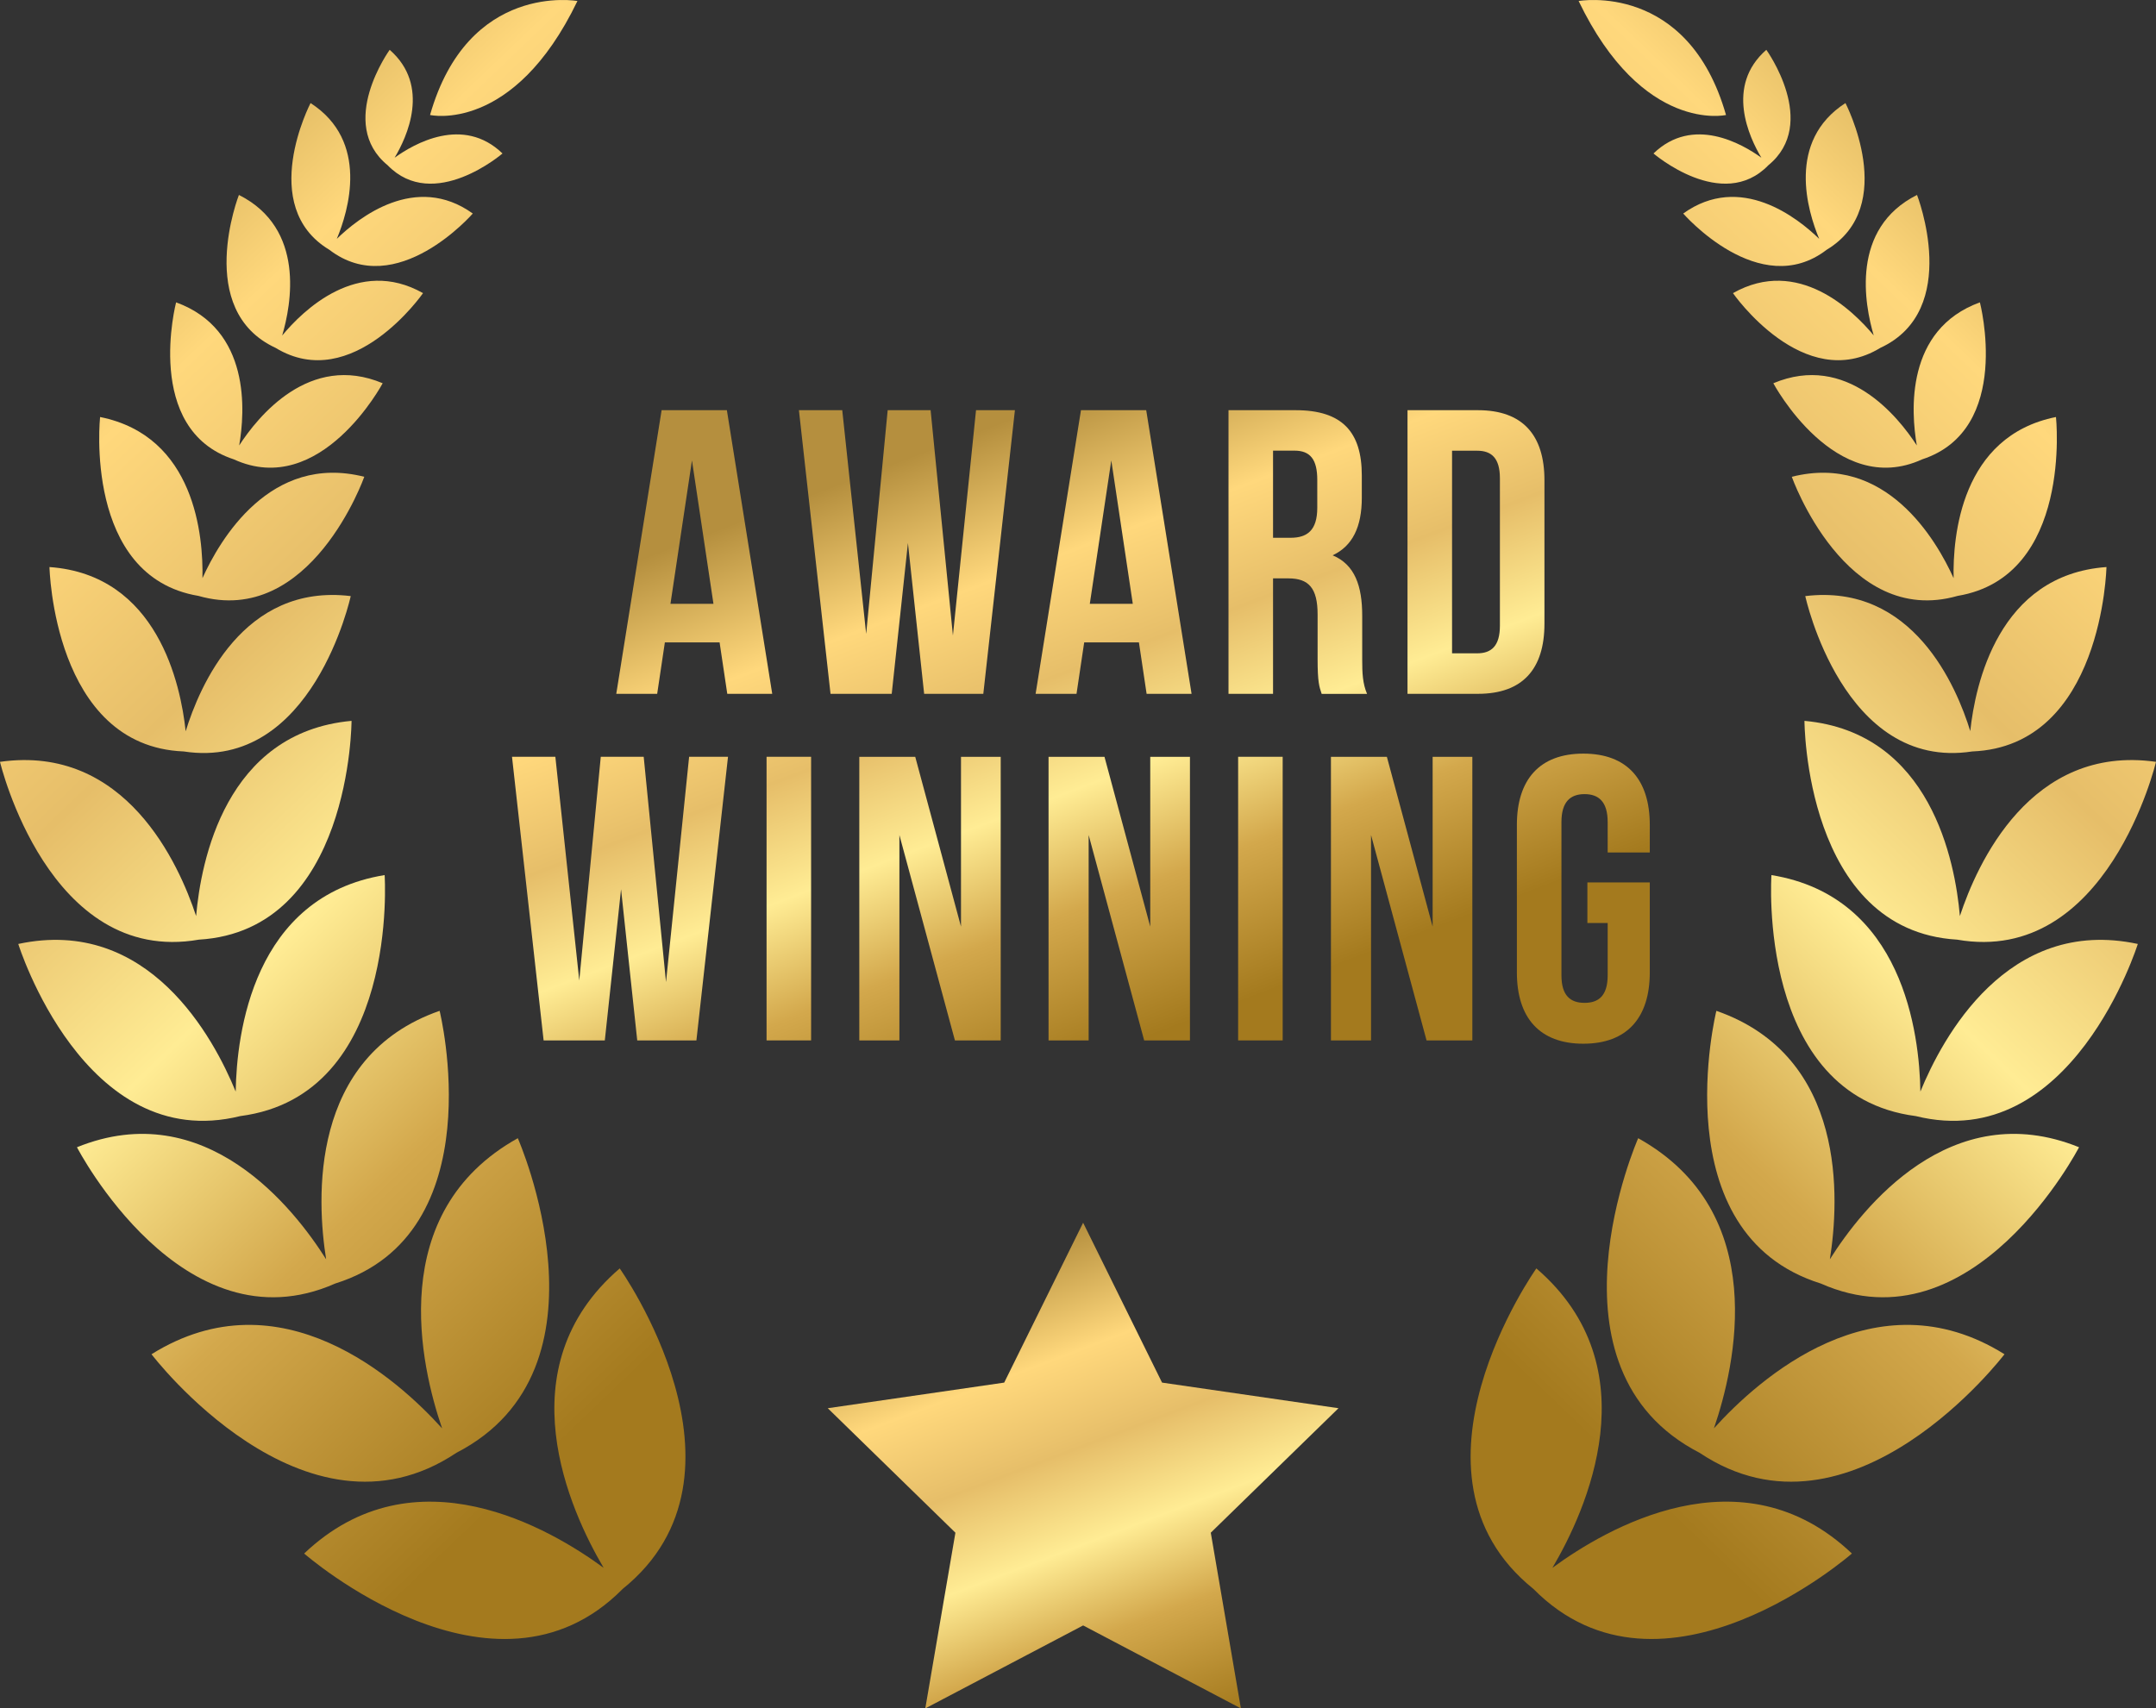 <svg width="135" height="107" viewBox="0 0 135 107" fill="none" xmlns="http://www.w3.org/2000/svg">
<rect x="0" y="0" width="135" height="107" fill="#333333" stroke="none"/>
<g clip-path="url(#clip0_453_7972)">
<path d="M27.68 89.452C26.346 85.572 24.088 75.931 32.423 71.287C32.423 71.287 38.795 85.724 28.583 90.988C19.037 97.38 9.487 84.817 9.487 84.817C17.581 79.764 24.924 86.408 27.675 89.452H27.68Z" fill="url(#paint0_linear_453_7972)"/>
<path d="M37.795 98.19C35.711 94.657 31.566 85.665 38.804 79.443C38.804 79.443 47.94 92.31 38.989 99.516C30.916 107.693 19.045 97.299 19.045 97.299C25.962 90.727 34.487 95.763 37.791 98.19H37.795Z" fill="url(#paint1_linear_453_7972)"/>
<path d="M20.421 78.869C19.834 75.175 19.32 66.171 27.527 63.309C27.527 63.309 30.984 77.265 20.991 80.388C11.419 84.627 4.819 71.853 4.819 71.853C12.875 68.59 18.425 75.703 20.417 78.865L20.421 78.869Z" fill="url(#paint2_linear_453_7972)"/>
<path d="M14.758 68.366C14.817 64.769 15.829 56.149 24.084 54.807C24.084 54.807 25.033 68.611 15.044 69.902C5.267 72.326 1.144 59.121 1.144 59.121C9.322 57.369 13.394 65.035 14.758 68.366Z" fill="url(#paint3_linear_453_7972)"/>
<path d="M12.28 57.373C12.576 53.971 14.104 45.87 22.012 45.148C22.012 45.148 21.999 58.285 12.453 58.851C3.034 60.497 0 47.715 0 47.715C7.862 46.6 11.213 54.131 12.28 57.373Z" fill="url(#paint4_linear_453_7972)"/>
<path d="M11.626 45.802C12.483 43.012 15.218 36.515 21.961 37.334C21.961 37.334 19.585 48.31 11.504 47.064C3.334 46.744 3.098 35.515 3.098 35.515C9.871 35.996 11.318 42.894 11.626 45.798V45.802Z" fill="url(#paint5_linear_453_7972)"/>
<path d="M12.677 36.211C13.753 33.83 16.918 28.372 22.81 29.862C22.81 29.862 19.459 39.339 12.424 37.321C5.204 36.114 6.267 26.118 6.267 26.118C12.226 27.312 12.732 33.602 12.677 36.215V36.211Z" fill="url(#paint6_linear_453_7972)"/>
<path d="M14.977 27.899C16.142 26.101 19.374 22.073 23.962 24.003C23.962 24.003 20.088 31.268 14.639 28.769C8.942 26.903 11.027 18.937 11.027 18.937C15.707 20.638 15.344 25.788 14.977 27.899Z" fill="url(#paint7_linear_453_7972)"/>
<path d="M17.669 21.014C18.952 19.465 22.413 16.054 26.489 18.359C26.489 18.359 22.075 24.721 17.256 21.787C12.141 19.419 14.96 12.209 14.96 12.209C19.142 14.311 18.239 19.085 17.669 21.014Z" fill="url(#paint8_linear_453_7972)"/>
<path d="M21.088 14.961C22.447 13.639 26.025 10.803 29.604 13.373C29.604 13.373 24.831 18.874 20.624 15.645C16.079 12.913 19.446 6.455 19.446 6.455C23.147 8.844 21.818 13.217 21.088 14.965V14.961Z" fill="url(#paint9_linear_453_7972)"/>
<path d="M24.709 9.878C25.907 9.013 28.992 7.223 31.465 9.612C31.465 9.612 27.156 13.323 24.274 10.351C21.071 7.729 24.4 3.12 24.4 3.12C26.987 5.382 25.468 8.612 24.709 9.878Z" fill="url(#paint10_linear_453_7972)"/>
<path d="M26.928 7.202C26.928 7.202 32.148 8.392 36.157 0.063C36.157 0.063 29.313 -1.165 26.928 7.202Z" fill="url(#paint11_linear_453_7972)"/>
<path d="M107.321 89.452C108.654 85.572 110.912 75.931 102.577 71.287C102.577 71.287 96.205 85.724 106.417 90.988C115.963 97.38 125.513 84.817 125.513 84.817C117.419 79.764 110.076 86.408 107.325 89.452H107.321Z" fill="url(#paint12_linear_453_7972)"/>
<path d="M97.209 98.19C99.294 94.656 103.438 85.665 96.201 79.442C96.201 79.442 87.064 92.309 96.015 99.515C104.088 107.692 115.959 97.299 115.959 97.299C109.042 90.726 100.518 95.762 97.213 98.19H97.209Z" fill="url(#paint13_linear_453_7972)"/>
<path d="M114.579 78.869C115.166 75.175 115.68 66.171 107.472 63.309C107.472 63.309 104.016 77.265 114.009 80.388C123.58 84.627 130.181 71.853 130.181 71.853C122.124 68.59 116.575 75.703 114.583 78.865L114.579 78.869Z" fill="url(#paint14_linear_453_7972)"/>
<path d="M120.247 68.366C120.188 64.769 119.175 56.149 110.92 54.807C110.92 54.807 109.971 68.611 119.96 69.902C129.738 72.326 133.861 59.121 133.861 59.121C125.682 57.369 121.61 65.035 120.247 68.366Z" fill="url(#paint15_linear_453_7972)"/>
<path d="M122.72 57.373C122.424 53.971 120.897 45.87 112.988 45.148C112.988 45.148 113.001 58.285 122.547 58.851C131.966 60.497 135 47.715 135 47.715C127.138 46.6 123.787 54.131 122.72 57.373Z" fill="url(#paint16_linear_453_7972)"/>
<path d="M123.374 45.802C122.517 43.012 119.782 36.515 113.039 37.334C113.039 37.334 115.41 48.31 123.492 47.064C131.662 46.744 131.898 35.515 131.898 35.515C125.125 35.996 123.677 42.894 123.369 45.798L123.374 45.802Z" fill="url(#paint17_linear_453_7972)"/>
<path d="M122.327 36.211C121.251 33.83 118.086 28.372 112.195 29.862C112.195 29.862 115.546 39.339 122.58 37.321C129.801 36.114 128.737 26.118 128.737 26.118C122.779 27.312 122.272 33.602 122.327 36.215V36.211Z" fill="url(#paint18_linear_453_7972)"/>
<path d="M120.023 27.899C118.858 26.101 115.63 22.073 111.039 24.003C111.039 24.003 114.913 31.268 120.361 28.769C126.058 26.903 123.973 18.937 123.973 18.937C119.293 20.638 119.656 25.788 120.023 27.899Z" fill="url(#paint19_linear_453_7972)"/>
<path d="M117.331 21.014C116.048 19.465 112.587 16.054 108.511 18.359C108.511 18.359 112.925 24.721 117.74 21.787C122.859 19.419 120.036 12.209 120.036 12.209C115.849 14.311 116.757 19.085 117.326 21.014H117.331Z" fill="url(#paint20_linear_453_7972)"/>
<path d="M113.912 14.961C112.553 13.639 108.975 10.803 105.396 13.373C105.396 13.373 110.169 18.874 114.376 15.645C118.921 12.913 115.554 6.455 115.554 6.455C111.853 8.844 113.182 13.217 113.912 14.965V14.961Z" fill="url(#paint21_linear_453_7972)"/>
<path d="M110.291 9.878C109.093 9.013 106.008 7.223 103.535 9.612C103.535 9.612 107.844 13.323 110.726 10.351C113.929 7.729 110.6 3.12 110.6 3.12C108.013 5.382 109.532 8.612 110.291 9.878Z" fill="url(#paint22_linear_453_7972)"/>
<path d="M108.076 7.202C108.076 7.202 102.856 8.392 98.847 0.063C98.847 0.063 105.692 -1.165 108.076 7.202Z" fill="url(#paint23_linear_453_7972)"/>
<path d="M48.354 43.455H45.539L45.058 40.234H41.631L41.15 43.455H38.588L41.428 25.691H45.514L48.354 43.455ZM41.986 37.819H44.674L43.328 28.836L41.981 37.819H41.986Z" fill="url(#paint24_linear_453_7972)"/>
<path d="M56.853 33.991L55.836 43.455H52.004L50.025 25.691H52.738L54.236 39.702L55.583 25.691H58.271L59.668 39.804L61.115 25.691H63.55L61.571 43.455H57.866L56.849 33.991H56.853Z" fill="url(#paint25_linear_453_7972)"/>
<path d="M74.611 43.455H71.796L71.315 40.234H67.888L67.407 43.455H64.846L67.686 25.691H71.771L74.611 43.455ZM68.243 37.819H70.931L69.585 28.836L68.239 37.819H68.243Z" fill="url(#paint26_linear_453_7972)"/>
<path d="M82.756 43.455C82.604 42.999 82.503 42.721 82.503 41.273V38.482C82.503 36.832 81.946 36.224 80.675 36.224H79.713V43.455H76.924V25.691H81.135C84.026 25.691 85.271 27.038 85.271 29.778V31.175C85.271 33.003 84.689 34.197 83.444 34.78C84.841 35.363 85.296 36.709 85.296 38.562V41.302C85.296 42.163 85.322 42.801 85.6 43.459H82.76L82.756 43.455ZM79.713 28.229V33.682H80.806C81.844 33.682 82.482 33.227 82.482 31.804V30.052C82.482 28.786 82.051 28.224 81.059 28.224H79.713V28.229Z" fill="url(#paint27_linear_453_7972)"/>
<path d="M88.132 25.691H92.546C95.336 25.691 96.707 27.241 96.707 30.082V39.065C96.707 41.906 95.336 43.455 92.546 43.455H88.132V25.691ZM90.922 28.229V40.918H92.496C93.382 40.918 93.918 40.462 93.918 39.191V29.955C93.918 28.684 93.386 28.229 92.496 28.229H90.922Z" fill="url(#paint28_linear_453_7972)"/>
<path d="M38.888 55.697L37.871 65.162H34.039L32.06 47.398H34.774L36.272 61.409L37.618 47.398H40.306L41.703 61.51L43.15 47.398H45.585L43.606 65.162H39.901L38.888 55.697Z" fill="url(#paint29_linear_453_7972)"/>
<path d="M47.999 47.398H50.788V65.162H47.999V47.398Z" fill="url(#paint30_linear_453_7972)"/>
<path d="M56.317 52.299V65.165H53.806V47.402H57.309L60.174 58.036V47.402H62.66V65.165H59.794L56.317 52.299Z" fill="url(#paint31_linear_453_7972)"/>
<path d="M68.167 52.299V65.165H65.656V47.402H69.159L72.024 58.036V47.402H74.51V65.165H71.644L68.167 52.299Z" fill="url(#paint32_linear_453_7972)"/>
<path d="M77.527 47.398H80.316V65.162H77.527V47.398Z" fill="url(#paint33_linear_453_7972)"/>
<path d="M85.849 52.299V65.165H83.338V47.402H86.841L89.706 58.036V47.402H92.192V65.165H89.326L85.849 52.299Z" fill="url(#paint34_linear_453_7972)"/>
<path d="M99.396 55.267H103.303V60.902C103.303 63.743 101.881 65.369 99.142 65.369C96.404 65.369 94.981 63.743 94.981 60.902V51.666C94.981 48.825 96.404 47.2 99.142 47.2C101.881 47.2 103.303 48.825 103.303 51.666V53.392H100.666V51.489C100.666 50.218 100.109 49.737 99.218 49.737C98.328 49.737 97.771 50.218 97.771 51.489V61.084C97.771 62.355 98.328 62.81 99.218 62.81C100.109 62.81 100.666 62.355 100.666 61.084V57.808H99.396V55.271V55.267Z" fill="url(#paint35_linear_453_7972)"/>
<path d="M67.821 76.581L72.763 86.594L83.811 88.198L75.814 95.995L77.7 107L67.821 101.803L57.938 107L59.824 95.995L51.831 88.198L62.879 86.594L67.821 76.581Z" fill="url(#paint36_linear_453_7972)"/>
</g>
<defs>
<linearGradient id="paint0_linear_453_7972" x1="33.875" y1="91.63" x2="-24.681" y2="30.459" gradientUnits="userSpaceOnUse">
<stop stop-color="#A47A1E"/>
<stop offset="0.23" stop-color="#D3A84C"/>
<stop offset="0.41" stop-color="#FFEC94"/>
<stop offset="0.59" stop-color="#E6BE69"/>
<stop offset="0.77" stop-color="#FFD87C"/>
<stop offset="1" stop-color="#B58F3E"/>
</linearGradient>
<linearGradient id="paint1_linear_453_7972" x1="32.921" y1="92.546" x2="-25.639" y2="31.375" gradientUnits="userSpaceOnUse">
<stop stop-color="#A47A1E"/>
<stop offset="0.23" stop-color="#D3A84C"/>
<stop offset="0.41" stop-color="#FFEC94"/>
<stop offset="0.59" stop-color="#E6BE69"/>
<stop offset="0.77" stop-color="#FFD87C"/>
<stop offset="1" stop-color="#B58F3E"/>
</linearGradient>
<linearGradient id="paint2_linear_453_7972" x1="36.343" y1="89.266" x2="-22.213" y2="28.095" gradientUnits="userSpaceOnUse">
<stop stop-color="#A47A1E"/>
<stop offset="0.23" stop-color="#D3A84C"/>
<stop offset="0.41" stop-color="#FFEC94"/>
<stop offset="0.59" stop-color="#E6BE69"/>
<stop offset="0.77" stop-color="#FFD87C"/>
<stop offset="1" stop-color="#B58F3E"/>
</linearGradient>
<linearGradient id="paint3_linear_453_7972" x1="39.331" y1="86.408" x2="-19.225" y2="25.237" gradientUnits="userSpaceOnUse">
<stop stop-color="#A47A1E"/>
<stop offset="0.23" stop-color="#D3A84C"/>
<stop offset="0.41" stop-color="#FFEC94"/>
<stop offset="0.59" stop-color="#E6BE69"/>
<stop offset="0.77" stop-color="#FFD87C"/>
<stop offset="1" stop-color="#B58F3E"/>
</linearGradient>
<linearGradient id="paint4_linear_453_7972" x1="43.568" y1="82.351" x2="-14.988" y2="21.18" gradientUnits="userSpaceOnUse">
<stop stop-color="#A47A1E"/>
<stop offset="0.23" stop-color="#D3A84C"/>
<stop offset="0.41" stop-color="#FFEC94"/>
<stop offset="0.59" stop-color="#E6BE69"/>
<stop offset="0.77" stop-color="#FFD87C"/>
<stop offset="1" stop-color="#B58F3E"/>
</linearGradient>
<linearGradient id="paint5_linear_453_7972" x1="48.847" y1="77.298" x2="-9.709" y2="16.127" gradientUnits="userSpaceOnUse">
<stop stop-color="#A47A1E"/>
<stop offset="0.23" stop-color="#D3A84C"/>
<stop offset="0.41" stop-color="#FFEC94"/>
<stop offset="0.59" stop-color="#E6BE69"/>
<stop offset="0.77" stop-color="#FFD87C"/>
<stop offset="1" stop-color="#B58F3E"/>
</linearGradient>
<linearGradient id="paint6_linear_453_7972" x1="53.882" y1="72.477" x2="-4.674" y2="11.306" gradientUnits="userSpaceOnUse">
<stop stop-color="#A47A1E"/>
<stop offset="0.23" stop-color="#D3A84C"/>
<stop offset="0.41" stop-color="#FFEC94"/>
<stop offset="0.59" stop-color="#E6BE69"/>
<stop offset="0.77" stop-color="#FFD87C"/>
<stop offset="1" stop-color="#B58F3E"/>
</linearGradient>
<linearGradient id="paint7_linear_453_7972" x1="58.604" y1="67.956" x2="0.048" y2="6.785" gradientUnits="userSpaceOnUse">
<stop stop-color="#A47A1E"/>
<stop offset="0.23" stop-color="#D3A84C"/>
<stop offset="0.41" stop-color="#FFEC94"/>
<stop offset="0.59" stop-color="#E6BE69"/>
<stop offset="0.77" stop-color="#FFD87C"/>
<stop offset="1" stop-color="#B58F3E"/>
</linearGradient>
<linearGradient id="paint8_linear_453_7972" x1="63.208" y1="63.553" x2="4.648" y2="2.383" gradientUnits="userSpaceOnUse">
<stop stop-color="#A47A1E"/>
<stop offset="0.23" stop-color="#D3A84C"/>
<stop offset="0.41" stop-color="#FFEC94"/>
<stop offset="0.59" stop-color="#E6BE69"/>
<stop offset="0.77" stop-color="#FFD87C"/>
<stop offset="1" stop-color="#B58F3E"/>
</linearGradient>
<linearGradient id="paint9_linear_453_7972" x1="67.749" y1="59.205" x2="9.189" y2="-1.965" gradientUnits="userSpaceOnUse">
<stop stop-color="#A47A1E"/>
<stop offset="0.23" stop-color="#D3A84C"/>
<stop offset="0.41" stop-color="#FFEC94"/>
<stop offset="0.59" stop-color="#E6BE69"/>
<stop offset="0.77" stop-color="#FFD87C"/>
<stop offset="1" stop-color="#B58F3E"/>
</linearGradient>
<linearGradient id="paint10_linear_453_7972" x1="71.505" y1="55.613" x2="12.945" y2="-5.558" gradientUnits="userSpaceOnUse">
<stop stop-color="#A47A1E"/>
<stop offset="0.23" stop-color="#D3A84C"/>
<stop offset="0.41" stop-color="#FFEC94"/>
<stop offset="0.59" stop-color="#E6BE69"/>
<stop offset="0.77" stop-color="#FFD87C"/>
<stop offset="1" stop-color="#B58F3E"/>
</linearGradient>
<linearGradient id="paint11_linear_453_7972" x1="76.598" y1="50.733" x2="18.043" y2="-10.438" gradientUnits="userSpaceOnUse">
<stop stop-color="#A47A1E"/>
<stop offset="0.23" stop-color="#D3A84C"/>
<stop offset="0.41" stop-color="#FFEC94"/>
<stop offset="0.59" stop-color="#E6BE69"/>
<stop offset="0.77" stop-color="#FFD87C"/>
<stop offset="1" stop-color="#B58F3E"/>
</linearGradient>
<linearGradient id="paint12_linear_453_7972" x1="101.125" y1="91.63" x2="159.686" y2="30.459" gradientUnits="userSpaceOnUse">
<stop stop-color="#A47A1E"/>
<stop offset="0.23" stop-color="#D3A84C"/>
<stop offset="0.41" stop-color="#FFEC94"/>
<stop offset="0.59" stop-color="#E6BE69"/>
<stop offset="0.77" stop-color="#FFD87C"/>
<stop offset="1" stop-color="#B58F3E"/>
</linearGradient>
<linearGradient id="paint13_linear_453_7972" x1="102.083" y1="92.546" x2="160.639" y2="31.375" gradientUnits="userSpaceOnUse">
<stop stop-color="#A47A1E"/>
<stop offset="0.23" stop-color="#D3A84C"/>
<stop offset="0.41" stop-color="#FFEC94"/>
<stop offset="0.59" stop-color="#E6BE69"/>
<stop offset="0.77" stop-color="#FFD87C"/>
<stop offset="1" stop-color="#B58F3E"/>
</linearGradient>
<linearGradient id="paint14_linear_453_7972" x1="98.657" y1="89.266" x2="157.217" y2="28.095" gradientUnits="userSpaceOnUse">
<stop stop-color="#A47A1E"/>
<stop offset="0.23" stop-color="#D3A84C"/>
<stop offset="0.41" stop-color="#FFEC94"/>
<stop offset="0.59" stop-color="#E6BE69"/>
<stop offset="0.77" stop-color="#FFD87C"/>
<stop offset="1" stop-color="#B58F3E"/>
</linearGradient>
<linearGradient id="paint15_linear_453_7972" x1="95.673" y1="86.408" x2="154.229" y2="25.237" gradientUnits="userSpaceOnUse">
<stop stop-color="#A47A1E"/>
<stop offset="0.23" stop-color="#D3A84C"/>
<stop offset="0.41" stop-color="#FFEC94"/>
<stop offset="0.59" stop-color="#E6BE69"/>
<stop offset="0.77" stop-color="#FFD87C"/>
<stop offset="1" stop-color="#B58F3E"/>
</linearGradient>
<linearGradient id="paint16_linear_453_7972" x1="91.432" y1="82.351" x2="149.992" y2="21.18" gradientUnits="userSpaceOnUse">
<stop stop-color="#A47A1E"/>
<stop offset="0.23" stop-color="#D3A84C"/>
<stop offset="0.41" stop-color="#FFEC94"/>
<stop offset="0.59" stop-color="#E6BE69"/>
<stop offset="0.77" stop-color="#FFD87C"/>
<stop offset="1" stop-color="#B58F3E"/>
</linearGradient>
<linearGradient id="paint17_linear_453_7972" x1="86.157" y1="77.298" x2="144.713" y2="16.127" gradientUnits="userSpaceOnUse">
<stop stop-color="#A47A1E"/>
<stop offset="0.23" stop-color="#D3A84C"/>
<stop offset="0.41" stop-color="#FFEC94"/>
<stop offset="0.59" stop-color="#E6BE69"/>
<stop offset="0.77" stop-color="#FFD87C"/>
<stop offset="1" stop-color="#B58F3E"/>
</linearGradient>
<linearGradient id="paint18_linear_453_7972" x1="81.122" y1="72.477" x2="139.678" y2="11.306" gradientUnits="userSpaceOnUse">
<stop stop-color="#A47A1E"/>
<stop offset="0.23" stop-color="#D3A84C"/>
<stop offset="0.41" stop-color="#FFEC94"/>
<stop offset="0.59" stop-color="#E6BE69"/>
<stop offset="0.77" stop-color="#FFD87C"/>
<stop offset="1" stop-color="#B58F3E"/>
</linearGradient>
<linearGradient id="paint19_linear_453_7972" x1="76.396" y1="67.956" x2="134.956" y2="6.785" gradientUnits="userSpaceOnUse">
<stop stop-color="#A47A1E"/>
<stop offset="0.23" stop-color="#D3A84C"/>
<stop offset="0.41" stop-color="#FFEC94"/>
<stop offset="0.59" stop-color="#E6BE69"/>
<stop offset="0.77" stop-color="#FFD87C"/>
<stop offset="1" stop-color="#B58F3E"/>
</linearGradient>
<linearGradient id="paint20_linear_453_7972" x1="71.796" y1="63.549" x2="130.352" y2="2.383" gradientUnits="userSpaceOnUse">
<stop stop-color="#A47A1E"/>
<stop offset="0.23" stop-color="#D3A84C"/>
<stop offset="0.41" stop-color="#FFEC94"/>
<stop offset="0.59" stop-color="#E6BE69"/>
<stop offset="0.77" stop-color="#FFD87C"/>
<stop offset="1" stop-color="#B58F3E"/>
</linearGradient>
<linearGradient id="paint21_linear_453_7972" x1="67.255" y1="59.205" x2="125.815" y2="-1.965" gradientUnits="userSpaceOnUse">
<stop stop-color="#A47A1E"/>
<stop offset="0.23" stop-color="#D3A84C"/>
<stop offset="0.41" stop-color="#FFEC94"/>
<stop offset="0.59" stop-color="#E6BE69"/>
<stop offset="0.77" stop-color="#FFD87C"/>
<stop offset="1" stop-color="#B58F3E"/>
</linearGradient>
<linearGradient id="paint22_linear_453_7972" x1="63.499" y1="55.613" x2="122.06" y2="-5.558" gradientUnits="userSpaceOnUse">
<stop stop-color="#A47A1E"/>
<stop offset="0.23" stop-color="#D3A84C"/>
<stop offset="0.41" stop-color="#FFEC94"/>
<stop offset="0.59" stop-color="#E6BE69"/>
<stop offset="0.77" stop-color="#FFD87C"/>
<stop offset="1" stop-color="#B58F3E"/>
</linearGradient>
<linearGradient id="paint23_linear_453_7972" x1="58.406" y1="50.733" x2="116.962" y2="-10.438" gradientUnits="userSpaceOnUse">
<stop stop-color="#A47A1E"/>
<stop offset="0.23" stop-color="#D3A84C"/>
<stop offset="0.41" stop-color="#FFEC94"/>
<stop offset="0.59" stop-color="#E6BE69"/>
<stop offset="0.77" stop-color="#FFD87C"/>
<stop offset="1" stop-color="#B58F3E"/>
</linearGradient>
<linearGradient id="paint24_linear_453_7972" x1="55.844" y1="71.017" x2="41.948" y2="34.331" gradientUnits="userSpaceOnUse">
<stop stop-color="#A47A1E"/>
<stop offset="0.23" stop-color="#D3A84C"/>
<stop offset="0.41" stop-color="#FFEC94"/>
<stop offset="0.59" stop-color="#E6BE69"/>
<stop offset="0.77" stop-color="#FFD87C"/>
<stop offset="1" stop-color="#B58F3E"/>
</linearGradient>
<linearGradient id="paint25_linear_453_7972" x1="69.602" y1="65.803" x2="55.706" y2="29.122" gradientUnits="userSpaceOnUse">
<stop stop-color="#A47A1E"/>
<stop offset="0.23" stop-color="#D3A84C"/>
<stop offset="0.41" stop-color="#FFEC94"/>
<stop offset="0.59" stop-color="#E6BE69"/>
<stop offset="0.77" stop-color="#FFD87C"/>
<stop offset="1" stop-color="#B58F3E"/>
</linearGradient>
<linearGradient id="paint26_linear_453_7972" x1="78.81" y1="62.316" x2="64.914" y2="25.631" gradientUnits="userSpaceOnUse">
<stop stop-color="#A47A1E"/>
<stop offset="0.23" stop-color="#D3A84C"/>
<stop offset="0.41" stop-color="#FFEC94"/>
<stop offset="0.59" stop-color="#E6BE69"/>
<stop offset="0.77" stop-color="#FFD87C"/>
<stop offset="1" stop-color="#B58F3E"/>
</linearGradient>
<linearGradient id="paint27_linear_453_7972" x1="89.512" y1="58.264" x2="75.612" y2="21.578" gradientUnits="userSpaceOnUse">
<stop stop-color="#A47A1E"/>
<stop offset="0.23" stop-color="#D3A84C"/>
<stop offset="0.41" stop-color="#FFEC94"/>
<stop offset="0.59" stop-color="#E6BE69"/>
<stop offset="0.77" stop-color="#FFD87C"/>
<stop offset="1" stop-color="#B58F3E"/>
</linearGradient>
<linearGradient id="paint28_linear_453_7972" x1="99.375" y1="54.524" x2="85.479" y2="17.843" gradientUnits="userSpaceOnUse">
<stop stop-color="#A47A1E"/>
<stop offset="0.23" stop-color="#D3A84C"/>
<stop offset="0.41" stop-color="#FFEC94"/>
<stop offset="0.59" stop-color="#E6BE69"/>
<stop offset="0.77" stop-color="#FFD87C"/>
<stop offset="1" stop-color="#B58F3E"/>
</linearGradient>
<linearGradient id="paint29_linear_453_7972" x1="46.704" y1="74.478" x2="32.808" y2="37.793" gradientUnits="userSpaceOnUse">
<stop stop-color="#A47A1E"/>
<stop offset="0.23" stop-color="#D3A84C"/>
<stop offset="0.41" stop-color="#FFEC94"/>
<stop offset="0.59" stop-color="#E6BE69"/>
<stop offset="0.77" stop-color="#FFD87C"/>
<stop offset="1" stop-color="#B58F3E"/>
</linearGradient>
<linearGradient id="paint30_linear_453_7972" x1="55.08" y1="71.304" x2="41.184" y2="34.623" gradientUnits="userSpaceOnUse">
<stop stop-color="#A47A1E"/>
<stop offset="0.23" stop-color="#D3A84C"/>
<stop offset="0.41" stop-color="#FFEC94"/>
<stop offset="0.59" stop-color="#E6BE69"/>
<stop offset="0.77" stop-color="#FFD87C"/>
<stop offset="1" stop-color="#B58F3E"/>
</linearGradient>
<linearGradient id="paint31_linear_453_7972" x1="62.812" y1="68.374" x2="48.916" y2="31.693" gradientUnits="userSpaceOnUse">
<stop stop-color="#A47A1E"/>
<stop offset="0.23" stop-color="#D3A84C"/>
<stop offset="0.41" stop-color="#FFEC94"/>
<stop offset="0.59" stop-color="#E6BE69"/>
<stop offset="0.77" stop-color="#FFD87C"/>
<stop offset="1" stop-color="#B58F3E"/>
</linearGradient>
<linearGradient id="paint32_linear_453_7972" x1="73.176" y1="64.448" x2="59.281" y2="27.767" gradientUnits="userSpaceOnUse">
<stop stop-color="#A47A1E"/>
<stop offset="0.23" stop-color="#D3A84C"/>
<stop offset="0.41" stop-color="#FFEC94"/>
<stop offset="0.59" stop-color="#E6BE69"/>
<stop offset="0.77" stop-color="#FFD87C"/>
<stop offset="1" stop-color="#B58F3E"/>
</linearGradient>
<linearGradient id="paint33_linear_453_7972" x1="80.907" y1="61.523" x2="67.011" y2="24.837" gradientUnits="userSpaceOnUse">
<stop stop-color="#A47A1E"/>
<stop offset="0.23" stop-color="#D3A84C"/>
<stop offset="0.41" stop-color="#FFEC94"/>
<stop offset="0.59" stop-color="#E6BE69"/>
<stop offset="0.77" stop-color="#FFD87C"/>
<stop offset="1" stop-color="#B58F3E"/>
</linearGradient>
<linearGradient id="paint34_linear_453_7972" x1="88.638" y1="58.593" x2="74.742" y2="21.907" gradientUnits="userSpaceOnUse">
<stop stop-color="#A47A1E"/>
<stop offset="0.23" stop-color="#D3A84C"/>
<stop offset="0.41" stop-color="#FFEC94"/>
<stop offset="0.59" stop-color="#E6BE69"/>
<stop offset="0.77" stop-color="#FFD87C"/>
<stop offset="1" stop-color="#B58F3E"/>
</linearGradient>
<linearGradient id="paint35_linear_453_7972" x1="98.59" y1="54.824" x2="84.694" y2="18.138" gradientUnits="userSpaceOnUse">
<stop stop-color="#A47A1E"/>
<stop offset="0.23" stop-color="#D3A84C"/>
<stop offset="0.41" stop-color="#FFEC94"/>
<stop offset="0.59" stop-color="#E6BE69"/>
<stop offset="0.77" stop-color="#FFD87C"/>
<stop offset="1" stop-color="#B58F3E"/>
</linearGradient>
<linearGradient id="paint36_linear_453_7972" x1="74.843" y1="108.085" x2="63.523" y2="78.208" gradientUnits="userSpaceOnUse">
<stop stop-color="#A47A1E"/>
<stop offset="0.23" stop-color="#D3A84C"/>
<stop offset="0.41" stop-color="#FFEC94"/>
<stop offset="0.59" stop-color="#E6BE69"/>
<stop offset="0.77" stop-color="#FFD87C"/>
<stop offset="1" stop-color="#B58F3E"/>
</linearGradient>
<clipPath id="clip0_453_7972">
<rect width="135" height="107" fill="white"/>
</clipPath>
</defs>
</svg>
